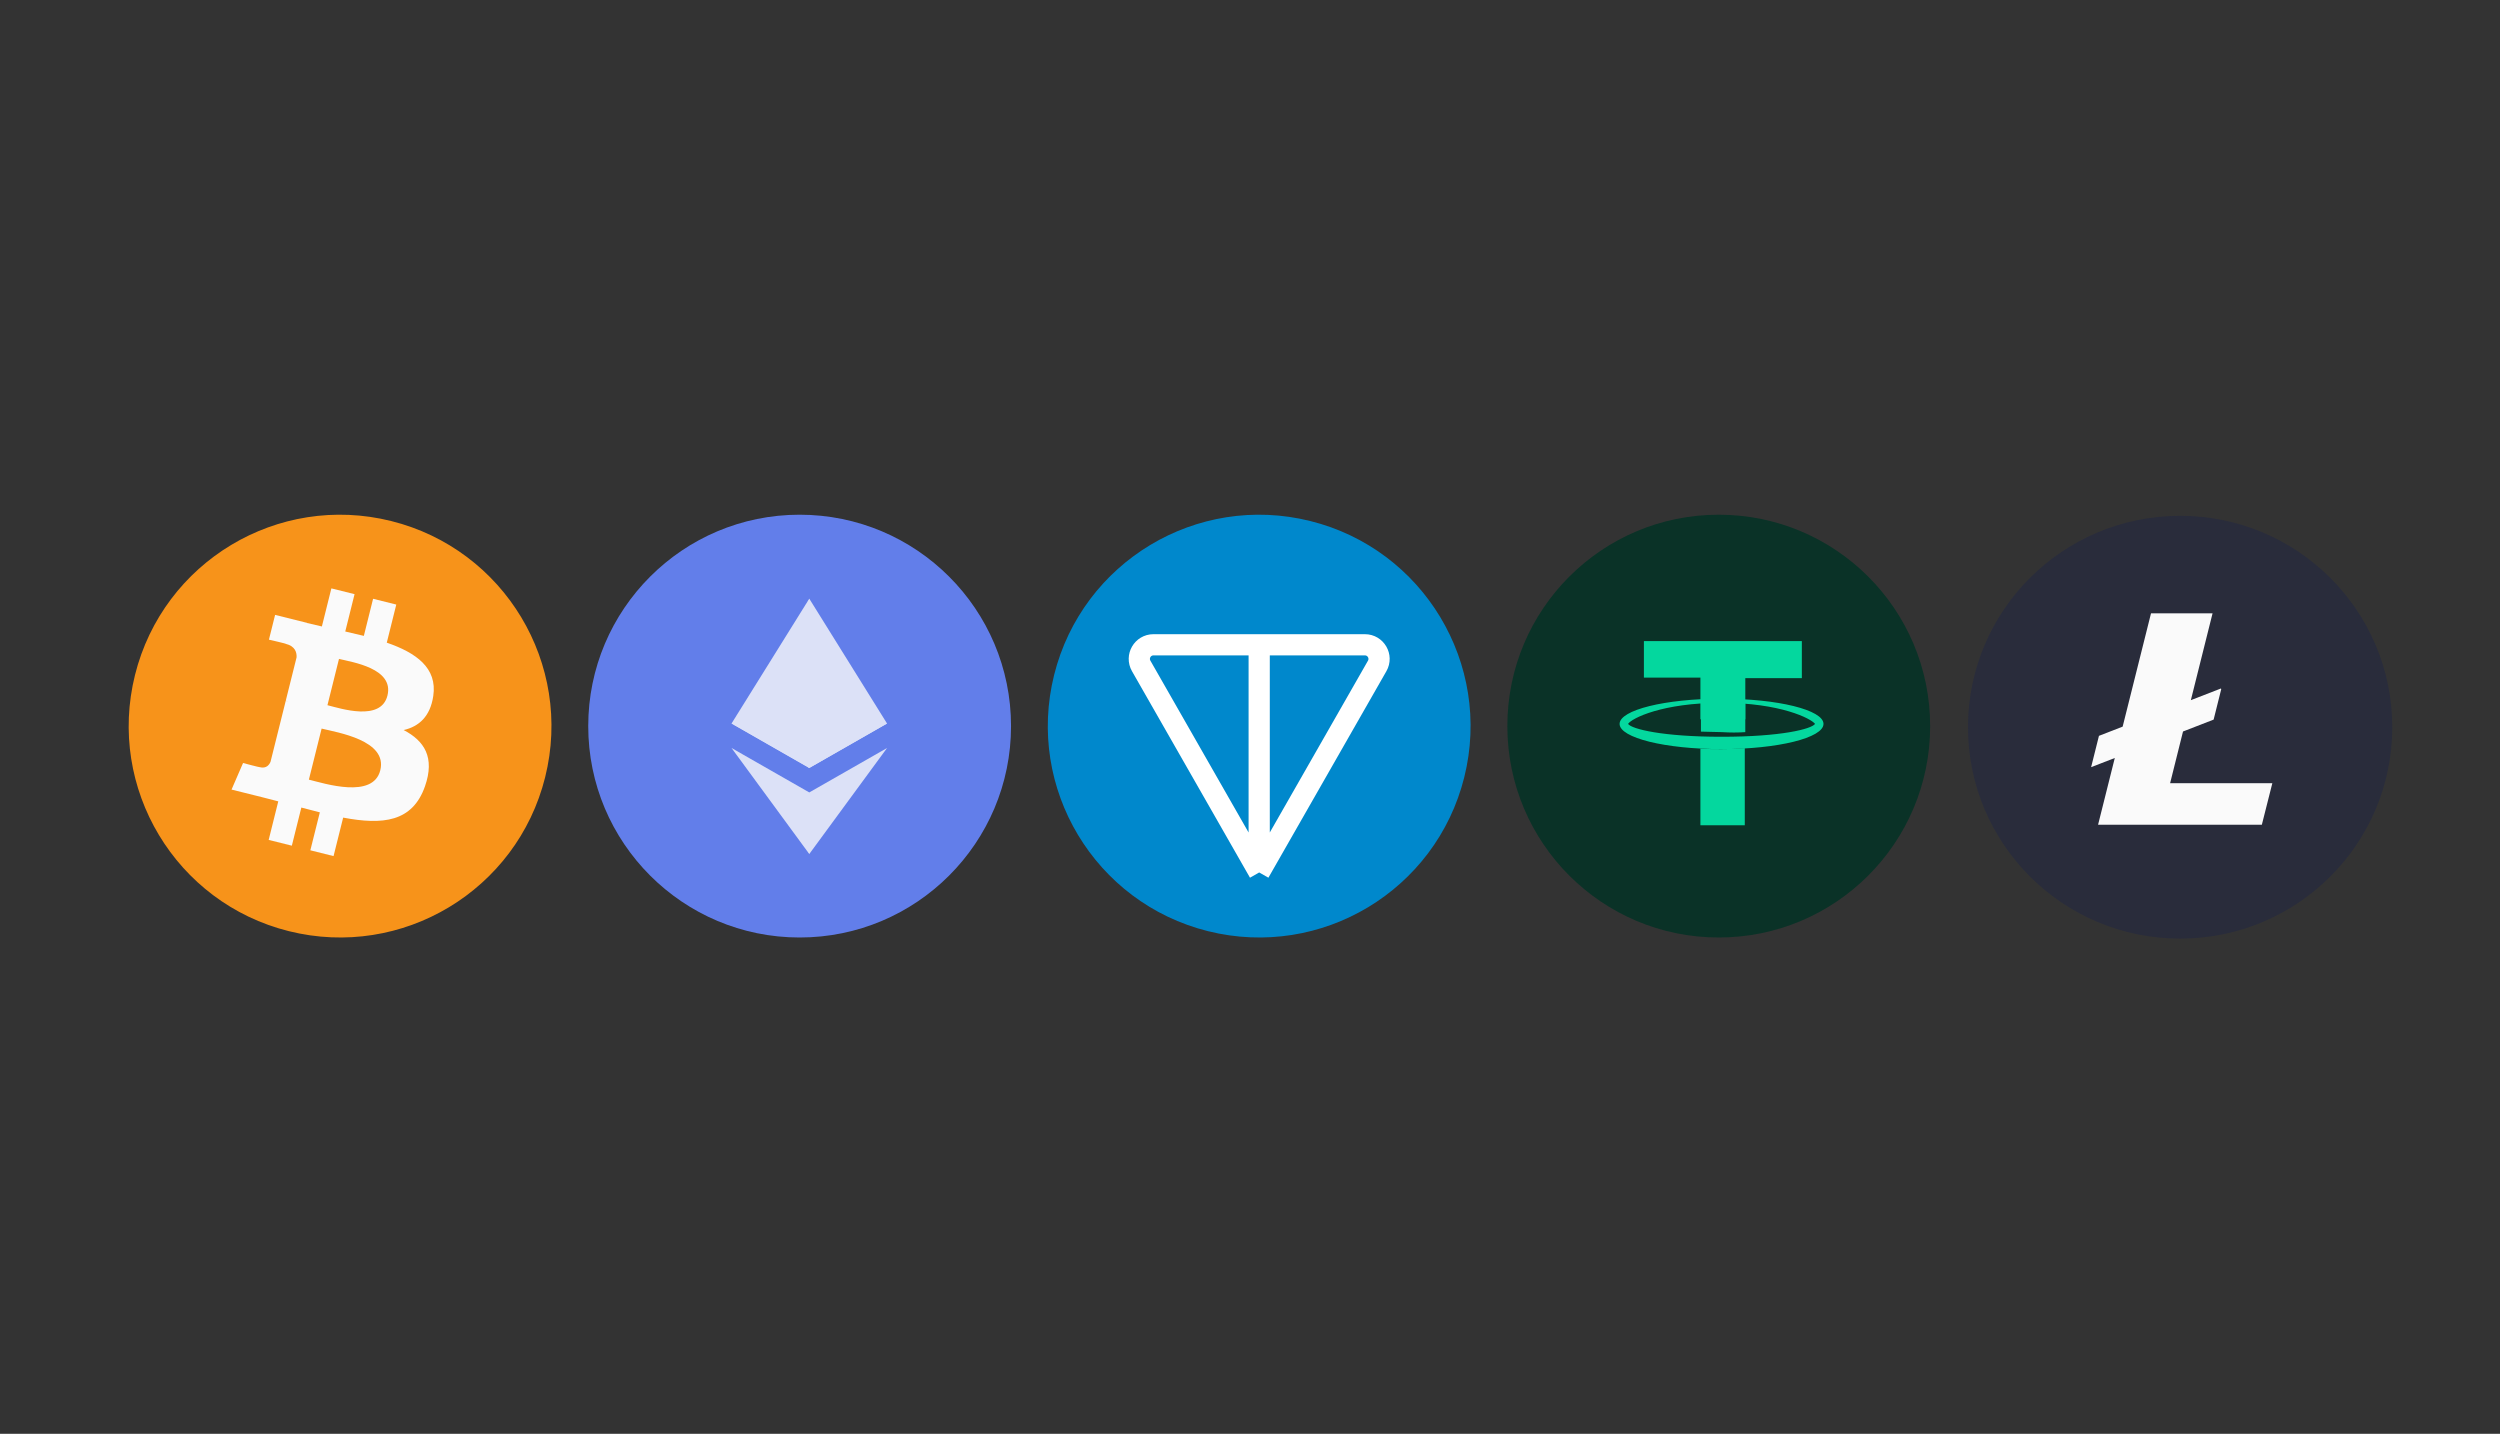 <svg width="136" height="78" viewBox="0 0 136 78" fill="none" xmlns="http://www.w3.org/2000/svg">
<rect x="0" y="0" width="136" height="78" fill="#333333" stroke="none"/>
<path d="M29.656 42.282C28.12 48.443 21.879 52.192 15.717 50.656C9.557 49.12 5.808 42.88 7.344 36.719C8.88 30.558 15.12 26.808 21.281 28.344C27.442 29.88 31.192 36.121 29.656 42.282Z" fill="#F7931A"/>
<path d="M23.57 37.862C23.799 36.332 22.634 35.51 21.041 34.961L21.558 32.888L20.296 32.574L19.793 34.592C19.461 34.509 19.12 34.431 18.782 34.354L19.288 32.322L18.027 32.008L17.51 34.08C17.235 34.017 16.966 33.956 16.704 33.891L16.706 33.884L14.965 33.45L14.63 34.797C14.63 34.797 15.566 35.012 15.546 35.025C16.057 35.153 16.149 35.491 16.134 35.759L15.545 38.12C15.581 38.129 15.626 38.142 15.677 38.162C15.634 38.152 15.589 38.141 15.543 38.129L14.718 41.437C14.655 41.593 14.497 41.825 14.14 41.737C14.152 41.755 13.222 41.508 13.222 41.508L12.596 42.953L14.238 43.362C14.544 43.438 14.843 43.519 15.138 43.594L14.616 45.691L15.876 46.005L16.393 43.931C16.738 44.024 17.072 44.11 17.399 44.192L16.883 46.256L18.145 46.571L18.668 44.478C20.819 44.885 22.437 44.721 23.119 42.775C23.667 41.208 23.091 40.304 21.959 39.715C22.784 39.525 23.405 38.983 23.57 37.862ZM20.687 41.905C20.297 43.472 17.659 42.625 16.803 42.412L17.496 39.635C18.352 39.848 21.095 40.271 20.687 41.905ZM21.077 37.84C20.722 39.265 18.526 38.541 17.813 38.363L18.441 35.844C19.154 36.022 21.448 36.353 21.077 37.84Z" fill="#FAFAFA"/>
<path d="M55 39.5C55 45.851 49.851 51 43.5 51C37.149 51 32 45.851 32 39.5C32 33.149 37.149 28 43.5 28C49.851 28 55 33.149 55 39.5Z" fill="#627EEA"/>
<g opacity="0.8">
<path d="M44.025 32.568L43.932 32.872V41.688L44.025 41.777L48.254 39.358L44.025 32.568Z" fill="#FAFAFA"/>
<path d="M44.025 32.568L39.796 39.358L44.025 41.777V37.498V32.568Z" fill="#FAFAFA"/>
<path d="M44.025 43.108L43.972 43.17V46.31L44.025 46.458L48.256 40.691L44.025 43.108Z" fill="#FAFAFA"/>
<path d="M44.025 46.458V43.108L39.796 40.691L44.025 46.458Z" fill="#FAFAFA"/>
<path d="M44.025 41.776L48.254 39.358L44.025 37.498V41.776Z" fill="#FAFAFA"/>
<path d="M39.796 39.358L44.025 41.776V37.498L39.796 39.358Z" fill="#FAFAFA"/>
</g>
<path d="M79.656 42.282C78.12 48.443 71.879 52.192 65.717 50.656C59.557 49.12 55.808 42.88 57.344 36.719C58.88 30.558 65.12 26.808 71.281 28.344C77.442 29.88 81.192 36.121 79.656 42.282Z" fill="#0088CC"/>
<path d="M68.5 47.461L74.919 36.227C75.212 35.715 74.842 35.077 74.251 35.077H68.5M68.5 47.461L62.081 36.227C61.788 35.715 62.158 35.077 62.749 35.077H68.5M68.5 47.461V35.077" stroke="white" stroke-width="1.154"/>
<path d="M105 39.5C105 45.851 99.851 51 93.5 51C87.149 51 82 45.851 82 39.5C82 33.149 87.149 28 93.5 28C99.851 28 105 33.149 105 39.5Z" fill="#0A3227"/>
<path d="M92.503 39.13V36.862H89.428V34.876H98.02V36.891H94.945V39.13H92.503Z" fill="#04D79E"/>
<path fill-rule="evenodd" clip-rule="evenodd" d="M88.106 39.381C88.106 38.625 90.578 38.009 93.652 38.009C96.727 38.009 99.198 38.625 99.198 39.381C99.198 40.136 96.727 40.752 93.652 40.752C90.578 40.752 88.106 40.136 88.106 39.381ZM98.739 39.38C98.537 39.1 96.871 38.233 93.652 38.233C90.434 38.233 88.767 39.072 88.566 39.38C88.767 39.66 90.434 40.08 93.652 40.08C96.9 40.08 98.537 39.66 98.739 39.38Z" fill="#04D79E"/>
<path d="M94.944 39.828V38.261C94.541 38.233 94.11 38.205 93.679 38.205C93.277 38.205 92.903 38.205 92.53 38.233V39.8C92.874 39.8 93.277 39.828 93.679 39.828C94.11 39.856 94.541 39.856 94.944 39.828Z" fill="#04D79E"/>
<path d="M93.652 40.752C93.249 40.752 92.876 40.752 92.502 40.724V44.894H94.916V40.696C94.514 40.724 94.083 40.752 93.652 40.752Z" fill="#04D79E"/>
<path d="M130.139 39.56C130.139 45.912 124.973 51.06 118.599 51.06C112.226 51.06 107.059 45.912 107.059 39.56C107.059 33.209 112.226 28.061 118.599 28.061C124.973 28.061 130.139 33.209 130.139 39.56" fill="#292C3B"/>
<path d="M118.054 42.606L118.756 39.793L120.421 39.147L120.834 37.494L120.82 37.453L119.182 38.089L120.363 33.366H117.015L115.472 39.529L114.183 40.03L113.757 41.734L115.045 41.234L114.135 44.866H123.044L123.615 42.606H118.054" fill="#FAFAFA"/>
</svg>
